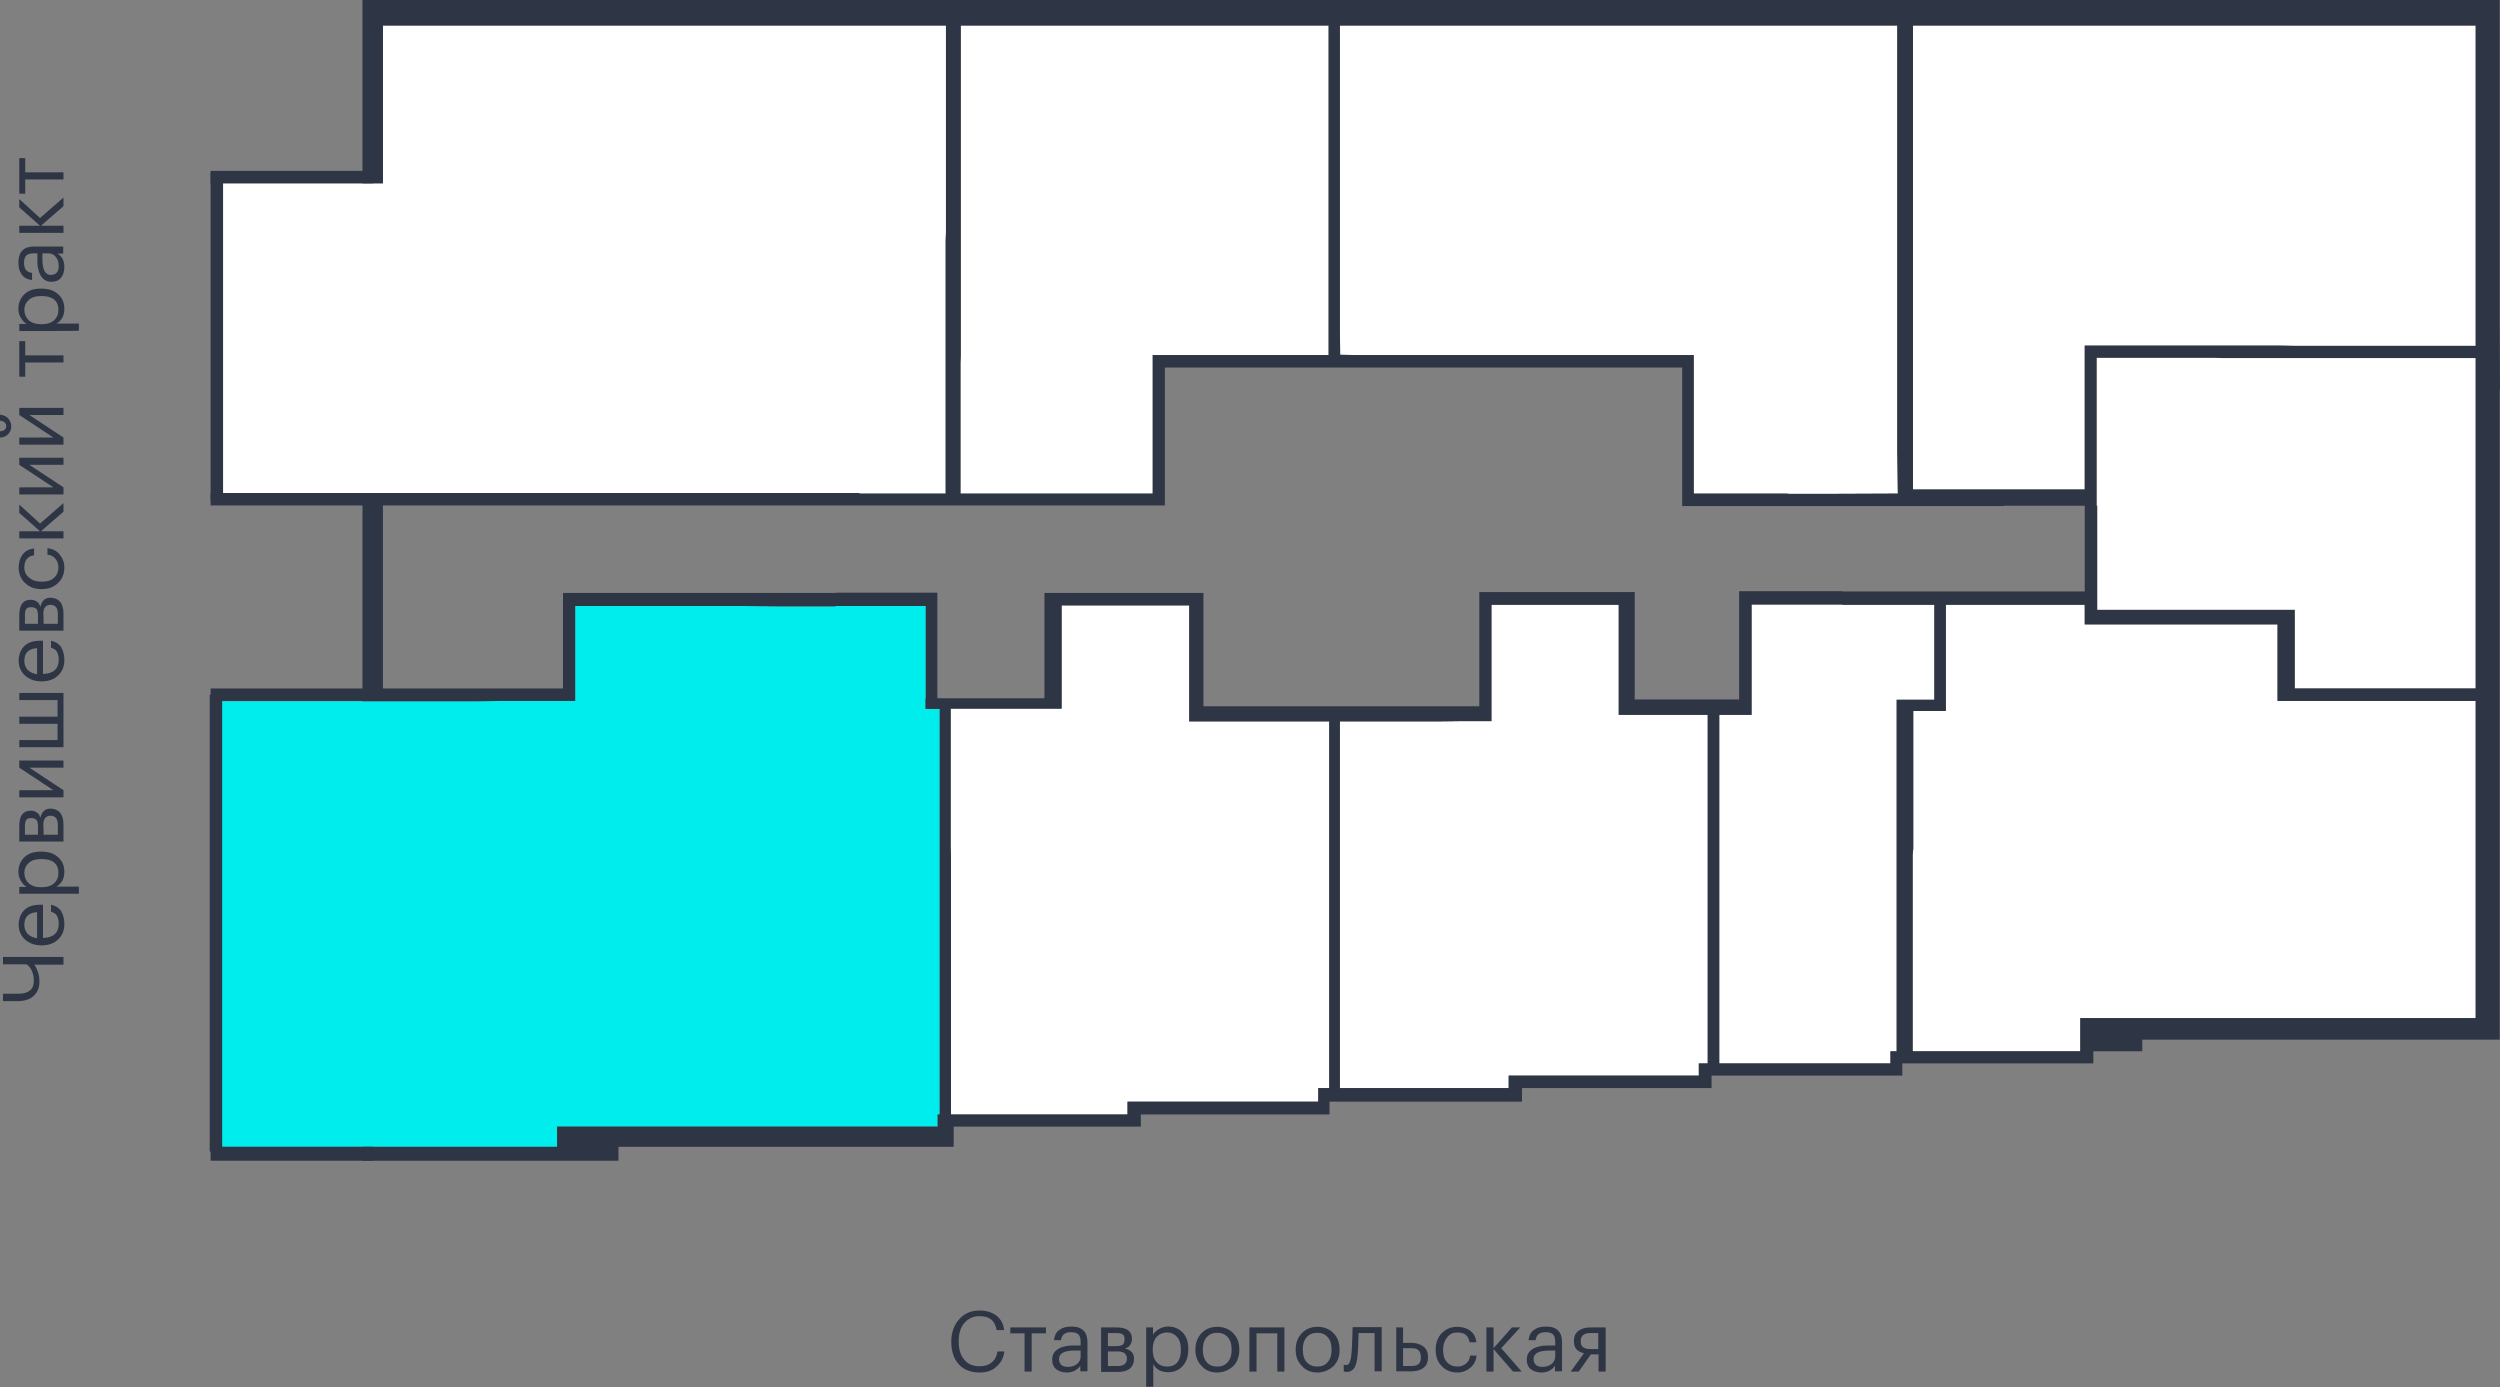 <?xml version="1.0" encoding="utf-8"?><!--Generator: Adobe Illustrator 26.1.0, SVG Export Plug-In . SVG Version: 6.00 Build 0)--><svg version="1.1" id="Слой_1" xmlns:xodm="http://www.corel.com/coreldraw/odm/2003" xmlns="http://www.w3.org/2000/svg" xmlns:xlink="http://www.w3.org/1999/xlink" x="0px" y="0px" viewBox="0 0 842.8 467.6" style="enable-background:new 0 0 842.8 467.6;" xml:space="preserve"><rect x="0" y="0" width="842.8" height="467.6" fill="#808080" stroke="none"/><style type="text/css">.st0{fill:#2E3545;}
	.st1{fill:#FFFFFF;}
	.st2{fill:#00EDEE;}</style><g><path class="st0" d="M21.4,325.2h-9.9c0.4,0.4,0.7,0.9,0.9,1.5c0.6,1.3,0.9,2.7,0.9,4.1c0,2.1-0.6,3.7-1.9,4.9
		c-1.3,1.2-3.1,1.8-5.4,1.8H1V335h5.3c1.7,0,2.9-0.4,3.8-1.1c0.9-0.7,1.3-1.8,1.3-3.3c0-1.7-0.4-3.1-1.2-4.3
		c-0.4-0.5-0.8-0.9-1.2-1.2H1v-2.5h20.4V325.2z"/><path class="st0" d="M21.7,311.5c0,2.1-0.7,3.9-2.1,5.2s-3.2,2-5.5,2h-0.2c-2.2,0-4.1-0.7-5.5-2c-1.4-1.3-2.1-3-2.1-5
		c0-1.9,0.6-3.5,1.8-4.8c1.2-1.3,3.1-1.9,5.6-1.9h0.8v11.2c3.5-0.1,5.3-1.7,5.3-4.8c0-2.3-0.9-3.7-2.6-4v-2.4c1.5,0.3,2.6,1,3.4,2.1
		C21.3,308.4,21.7,309.8,21.7,311.5z M12.5,307.5c-2.9,0.2-4.3,1.6-4.3,4.3c0,1.2,0.4,2.2,1.1,3c0.8,0.8,1.8,1.3,3.2,1.5
		C12.5,316.2,12.5,307.5,12.5,307.5z"/><path class="st0" d="M6.5,301.4v-2.4H9c-0.8-0.4-1.4-1.1-2-2.1c-0.5-0.9-0.8-1.9-0.8-3c0-2,0.7-3.6,2-4.9c1.4-1.3,3.2-1.9,5.5-1.9
		H14c2.3,0,4.2,0.6,5.6,1.9c1.4,1.2,2.1,2.9,2.1,4.9c0,2.3-0.9,4-2.7,5h7.6v2.4H6.5z M19.7,294.2c0-1.5-0.5-2.6-1.4-3.4
		c-1-0.8-2.4-1.2-4.2-1.2h-0.2c-1.8,0-3.2,0.4-4.2,1.3c-1,0.9-1.5,2-1.5,3.3c0,1.4,0.5,2.6,1.4,3.5c1,0.9,2.4,1.4,4.2,1.4h0.2
		c1.8,0,3.2-0.4,4.2-1.3C19.2,296.9,19.7,295.7,19.7,294.2z"/><path class="st0" d="M6.5,283.7v-5.2c0-3.5,1.3-5.2,3.8-5.2h0.1c0.7,0,1.4,0.2,2,0.6c0.6,0.4,1,1,1.2,1.8c0.5-2.1,1.6-3.1,3.4-3.1
		H17c1.4,0,2.5,0.5,3.3,1.4c0.7,0.9,1.1,2.2,1.1,3.9v5.8H6.5z M8.4,281.4h4.4v-2.9c0-1-0.2-1.7-0.5-2.1c-0.4-0.4-1-0.6-1.8-0.6h-0.1
		c-0.8,0-1.3,0.2-1.6,0.7s-0.4,1.2-0.4,2.1L8.4,281.4L8.4,281.4z M14.7,281.4h4.8v-3.3c0-1-0.2-1.8-0.6-2.3c-0.4-0.5-1-0.8-1.8-0.8
		h-0.1c-0.8,0-1.4,0.3-1.8,0.8c-0.4,0.5-0.6,1.3-0.6,2.3C14.7,278.1,14.7,281.4,14.7,281.4z"/><path class="st0" d="M21.4,268.8H6.5v-2.4H18l-11.5-7.6v-2.4h14.9v2.4H9.9l11.5,7.6C21.4,266.4,21.4,268.8,21.4,268.8z"/><path class="st0" d="M6.5,251.9v-2.4h12.9V244H6.5v-2.4h12.9V236H6.5v-2.4h14.9v18.3H6.5z"/><path class="st0" d="M21.7,222.5c0,2.1-0.7,3.9-2.1,5.2s-3.2,2-5.5,2h-0.2c-2.2,0-4.1-0.7-5.5-2c-1.4-1.3-2.1-3-2.1-5
		c0-1.9,0.6-3.5,1.8-4.8c1.2-1.3,3.1-1.9,5.6-1.9h0.8v11.2c3.5-0.1,5.3-1.7,5.3-4.8c0-2.3-0.9-3.7-2.6-4v-2.4c1.5,0.3,2.6,1,3.4,2.1
		C21.3,219.4,21.7,220.8,21.7,222.5z M12.5,218.5c-2.9,0.2-4.3,1.6-4.3,4.3c0,1.2,0.4,2.2,1.1,3c0.8,0.8,1.8,1.3,3.2,1.5
		C12.5,227.2,12.5,218.5,12.5,218.5z"/><path class="st0" d="M6.5,212.6v-5.2c0-3.5,1.3-5.2,3.8-5.2h0.1c0.7,0,1.4,0.2,2,0.6c0.6,0.4,1,1,1.2,1.8c0.5-2.1,1.6-3.1,3.4-3.1
		H17c1.4,0,2.5,0.5,3.3,1.4c0.7,0.9,1.1,2.2,1.1,3.9v5.8C21.4,212.6,6.5,212.6,6.5,212.6z M8.4,210.3h4.4v-2.9c0-1-0.2-1.7-0.5-2.1
		c-0.4-0.4-1-0.6-1.8-0.6h-0.1c-0.8,0-1.3,0.2-1.6,0.7s-0.4,1.2-0.4,2.1L8.4,210.3L8.4,210.3z M14.7,210.3h4.8V207
		c0-1-0.2-1.8-0.6-2.3c-0.4-0.5-1-0.8-1.8-0.8h-0.1c-0.8,0-1.4,0.3-1.8,0.8c-0.4,0.5-0.6,1.3-0.6,2.3
		C14.7,207,14.7,210.3,14.7,210.3z"/><path class="st0" d="M21.7,191.3c0,2.1-0.7,3.9-2.1,5.2c-1.4,1.4-3.2,2.1-5.5,2.1h-0.2c-2.2,0-4.1-0.7-5.5-2.1
		c-1.4-1.4-2.1-3.1-2.1-5.1c0-1.7,0.4-3.2,1.3-4.4c0.8-1.2,2.2-1.9,3.9-2.1v2.3c-2.2,0.3-3.3,1.7-3.3,4.1c0,1.4,0.5,2.5,1.6,3.4
		c1,0.9,2.4,1.4,4.1,1.4h0.2c1.8,0,3.2-0.4,4.1-1.3c1-0.9,1.5-2.1,1.5-3.5c0-1.1-0.3-2.1-1-2.9c-0.6-0.8-1.5-1.3-2.7-1.4v-2.2
		c1.6,0.2,3,0.8,4,2C21.1,188.1,21.7,189.6,21.7,191.3z"/><path class="st0" d="M13.8,179.1h7.6v2.4H6.5v-2.4h7l-7-6.2v-2.8l7,6.4l7.9-6.9v2.9L13.8,179.1z"/><path class="st0" d="M21.4,166.7H6.5v-2.4H18l-11.5-7.6v-2.4h14.9v2.4H9.9l11.5,7.6C21.4,164.4,21.4,166.7,21.4,166.7z"/><path class="st0" d="M3.8,143.8c0,1-0.4,1.9-1.1,2.6c-0.7,0.7-1.6,1.1-2.7,1.1v-2.1c1.4-0.1,2.1-0.7,2.1-1.7c0-1.1-0.7-1.7-2.1-1.9
		v-2c1.1,0.1,2,0.5,2.7,1.2C3.4,141.8,3.8,142.7,3.8,143.8z M21.4,149.9H6.5v-2.4H18l-11.5-7.6v-2.4h14.9v2.4H9.9l11.5,7.6
		C21.4,147.5,21.4,149.9,21.4,149.9z"/><path class="st0" d="M8.5,115v4.8h12.9v2.4H8.5v4.8h-2v-12H8.5z"/><path class="st0" d="M6.5,111.6v-2.4H9c-0.8-0.4-1.4-1.1-2-2.1s-0.8-1.9-0.8-3c0-2,0.7-3.6,2-4.9c1.4-1.3,3.2-1.9,5.5-1.9H14
		c2.3,0,4.2,0.6,5.6,1.9c1.4,1.2,2.1,2.9,2.1,4.9c0,2.3-0.9,4-2.7,5h7.6v2.4C26.6,111.6,6.5,111.6,6.5,111.6z M19.7,104.4
		c0-1.5-0.5-2.6-1.4-3.4c-1-0.8-2.4-1.2-4.2-1.2h-0.2c-1.8,0-3.2,0.4-4.2,1.3c-1,0.9-1.5,2-1.5,3.3c0,1.4,0.5,2.6,1.4,3.5
		c1,0.9,2.4,1.4,4.2,1.4h0.2c1.8,0,3.2-0.4,4.2-1.3C19.2,107.1,19.7,105.9,19.7,104.4z"/><path class="st0" d="M21.7,90c0,1.5-0.4,2.7-1.1,3.6c-0.7,0.9-1.8,1.4-3.3,1.4c-0.8,0-1.5-0.2-2.2-0.6c-0.6-0.4-1.1-1-1.5-1.7
		c-0.4-0.7-0.6-1.5-0.8-2.4c-0.2-0.9-0.2-1.8-0.2-2.8v-2.1h-1.1c-1.2,0-2.1,0.2-2.6,0.7c-0.5,0.5-0.8,1.3-0.8,2.5
		c0,2.1,0.9,3.2,2.7,3.4v2.4c-1.6-0.2-2.8-0.8-3.5-1.9c-0.8-1.1-1.1-2.4-1.1-4c0-3.6,1.8-5.4,5.3-5.4h9.8v2.4h-1.9
		C21,86.5,21.7,88,21.7,90z M19.8,89.8c0-1.3-0.3-2.4-1-3.2c-0.6-0.8-1.5-1.2-2.6-1.2h-1.9v2.1c0,3.5,1,5.2,2.9,5.2
		C18.9,92.6,19.8,91.6,19.8,89.8z"/><path class="st0" d="M13.8,76.1h7.6v2.4H6.5v-2.4h7l-7-6.2v-2.8l7,6.4l7.9-6.9v2.9L13.8,76.1z"/><path class="st0" d="M8.5,53.3v4.8h12.9v2.4H8.5v4.8h-2v-12H8.5z"/></g><g><path class="st0" d="M330.2,462.7c-2.9,0-5.3-0.9-7-2.8c-1.7-1.9-2.5-4.4-2.5-7.5v-0.2c0-3,0.9-5.5,2.7-7.5c1.8-2,4.1-2.9,6.9-2.9
		c2.2,0,4.1,0.6,5.6,1.7c1.5,1.2,2.4,2.8,2.6,4.9h-2.5c-0.3-1.6-0.9-2.8-1.8-3.5c-0.9-0.8-2.2-1.2-4-1.2c-2.1,0-3.8,0.8-5.1,2.3
		c-1.3,1.5-1.9,3.6-1.9,6.1v0.2c0,2.6,0.6,4.6,1.9,6.1c1.2,1.5,3,2.2,5.1,2.2c1.7,0,3.1-0.4,4.1-1.3c1.1-0.8,1.7-2.1,2-3.7h2.3
		c-0.3,2.3-1.3,4-2.8,5.2C334.5,462.1,332.6,462.7,330.2,462.7z"/><path class="st0" d="M352.6,449.5h-4.8v12.9h-2.4v-12.9h-4.8v-2h12V449.5z"/><path class="st0" d="M359.7,462.7c-1.5,0-2.7-0.4-3.6-1.1c-0.9-0.7-1.4-1.8-1.4-3.3c0-0.8,0.2-1.5,0.6-2.2c0.4-0.6,1-1.1,1.7-1.5
		c0.7-0.4,1.5-0.6,2.4-0.8c0.9-0.2,1.8-0.2,2.8-0.2h2.1v-1.1c0-1.2-0.2-2.1-0.7-2.6c-0.5-0.5-1.3-0.8-2.5-0.8
		c-2.1,0-3.2,0.9-3.4,2.7h-2.4c0.2-1.6,0.8-2.8,1.9-3.5c1.1-0.8,2.4-1.1,4-1.1c3.6,0,5.4,1.8,5.4,5.3v9.8h-2.4v-1.9
		C363.2,461.9,361.6,462.7,359.7,462.7z M359.9,460.8c1.3,0,2.4-0.3,3.2-1c0.8-0.6,1.2-1.5,1.2-2.6v-1.9h-2.1c-3.5,0-5.2,1-5.2,2.9
		C357.1,459.9,358,460.8,359.9,460.8z"/><path class="st0" d="M371.2,447.5h5.2c3.5,0,5.2,1.3,5.2,3.8v0.1c0,0.7-0.2,1.4-0.6,2c-0.4,0.6-1,1-1.8,1.2
		c2.1,0.5,3.1,1.6,3.1,3.4v0.1c0,1.4-0.5,2.5-1.4,3.3c-0.9,0.7-2.2,1.1-3.9,1.1h-5.8V447.5z M373.5,449.4v4.4h2.9
		c1,0,1.7-0.2,2.1-0.5c0.4-0.4,0.6-1,0.6-1.8v-0.1c0-0.8-0.2-1.3-0.7-1.6c-0.4-0.3-1.2-0.4-2.1-0.4H373.5z M373.5,455.7v4.8h3.3
		c1,0,1.8-0.2,2.3-0.6c0.5-0.4,0.8-1,0.8-1.8v-0.1c0-0.8-0.3-1.4-0.8-1.8c-0.5-0.4-1.3-0.6-2.3-0.6H373.5z"/><path class="st0" d="M386.3,447.5h2.4v2.5c0.4-0.8,1.1-1.4,2.1-2c0.9-0.5,1.9-0.8,3-0.8c2,0,3.6,0.7,4.9,2c1.3,1.4,1.9,3.2,1.9,5.5
		v0.2c0,2.3-0.6,4.2-1.9,5.6c-1.2,1.4-2.9,2.1-4.9,2.1c-2.3,0-4-0.9-5-2.7v7.6h-2.4V447.5z M393.5,460.7c1.5,0,2.6-0.5,3.4-1.4
		c0.8-1,1.2-2.4,1.2-4.2v-0.2c0-1.8-0.4-3.2-1.3-4.2c-0.9-1-2-1.5-3.3-1.5c-1.4,0-2.6,0.5-3.5,1.4c-0.9,1-1.4,2.4-1.4,4.2v0.2
		c0,1.8,0.4,3.2,1.3,4.2C390.8,460.2,392,460.7,393.5,460.7z"/><path class="st0" d="M410.3,462.7c-2.1,0-3.9-0.7-5.2-2.2c-1.4-1.4-2.1-3.2-2.1-5.4v-0.2c0-2.2,0.7-4,2.1-5.5
		c1.4-1.4,3.1-2.1,5.3-2.1c2.1,0,3.9,0.7,5.3,2.1c1.4,1.4,2.1,3.2,2.1,5.5v0.2c0,2.2-0.7,4.1-2.1,5.5
		C414.2,461.9,412.5,462.7,410.3,462.7z M410.4,460.7c1.5,0,2.7-0.5,3.5-1.5c0.9-1,1.3-2.4,1.3-4.1v-0.2c0-1.7-0.4-3.1-1.3-4.1
		c-0.9-1-2.1-1.5-3.5-1.5c-1.5,0-2.7,0.5-3.6,1.5c-0.9,1-1.3,2.4-1.3,4.1v0.2c0,1.7,0.4,3.1,1.3,4.1
		C407.6,460.2,408.8,460.7,410.4,460.7z"/><path class="st0" d="M430.6,449.5h-7v12.9h-2.4v-14.9H433v14.9h-2.4V449.5z"/><path class="st0" d="M444.1,462.7c-2.1,0-3.9-0.7-5.2-2.2c-1.4-1.4-2.1-3.2-2.1-5.4v-0.2c0-2.2,0.7-4,2.1-5.5
		c1.4-1.4,3.1-2.1,5.3-2.1c2.1,0,3.9,0.7,5.3,2.1c1.4,1.4,2.1,3.2,2.1,5.5v0.2c0,2.2-0.7,4.1-2.1,5.5
		C448,461.9,446.2,462.7,444.1,462.7z M444.1,460.7c1.5,0,2.7-0.5,3.5-1.5c0.9-1,1.3-2.4,1.3-4.1v-0.2c0-1.7-0.4-3.1-1.3-4.1
		c-0.9-1-2.1-1.5-3.5-1.5c-1.5,0-2.7,0.5-3.6,1.5c-0.9,1-1.3,2.4-1.3,4.1v0.2c0,1.7,0.4,3.1,1.3,4.1
		C441.4,460.2,442.6,460.7,444.1,460.7z"/><path class="st0" d="M457.7,456.6c-0.2,2.1-0.5,3.5-1.1,4.5c-0.6,0.9-1.4,1.4-2.6,1.4c-0.2,0-0.5,0-0.8-0.1l-0.2-0.1v-2.3l0.2,0.1
		c0.2,0,0.4,0.1,0.6,0.1c0.3,0,0.6-0.1,0.8-0.3c0.2-0.2,0.4-0.5,0.5-0.9c0.1-0.4,0.2-0.8,0.3-1.1c0.1-0.4,0.1-0.9,0.2-1.5
		c0.1-0.7,0.2-2.6,0.3-5.8l0.1-3.2h9.8v14.9h-2.4v-12.9h-5.4C457.9,453.6,457.8,456,457.7,456.6z"/><path class="st0" d="M470.6,447.5h2.4v5.2h2.7c1.7,0,3,0.4,4.1,1.2c1.1,0.8,1.6,2,1.6,3.6v0.1c0,1.6-0.5,2.8-1.6,3.6
		c-1.1,0.8-2.4,1.1-4.1,1.1h-5V447.5z M475.8,460.5c1.1,0,2-0.2,2.5-0.7c0.5-0.5,0.7-1.2,0.7-2.2v-0.1c0-1-0.3-1.8-0.8-2.3
		c-0.5-0.5-1.3-0.7-2.4-0.7H473v6H475.8z"/><path class="st0" d="M491.3,462.7c-2.1,0-3.9-0.7-5.2-2.1c-1.4-1.4-2.1-3.2-2.1-5.5v-0.2c0-2.2,0.7-4.1,2.1-5.5
		c1.4-1.4,3.1-2.1,5.1-2.1c1.7,0,3.2,0.4,4.4,1.3c1.2,0.8,1.9,2.2,2.1,3.9h-2.3c-0.3-2.2-1.7-3.3-4.1-3.3c-1.4,0-2.5,0.5-3.4,1.6
		s-1.4,2.4-1.4,4.1v0.2c0,1.8,0.4,3.2,1.3,4.1c0.9,1,2.1,1.5,3.5,1.5c1.1,0,2.1-0.3,2.9-1c0.8-0.6,1.3-1.5,1.4-2.7h2.2
		c-0.2,1.6-0.8,3-2,4C494.5,462.1,493.1,462.7,491.3,462.7z"/><path class="st0" d="M503.5,454.8v7.6h-2.4v-14.9h2.4v7l6.2-7h2.8l-6.4,7l6.9,7.9h-2.9L503.5,454.8z"/><path class="st0" d="M519.7,462.7c-1.5,0-2.7-0.4-3.6-1.1c-0.9-0.7-1.4-1.8-1.4-3.3c0-0.8,0.2-1.5,0.6-2.2c0.4-0.6,1-1.1,1.7-1.5
		c0.7-0.4,1.5-0.6,2.4-0.8c0.9-0.2,1.8-0.2,2.8-0.2h2.1v-1.1c0-1.2-0.2-2.1-0.7-2.6c-0.5-0.5-1.3-0.8-2.5-0.8
		c-2.1,0-3.2,0.9-3.4,2.7h-2.4c0.2-1.6,0.8-2.8,1.9-3.5c1.1-0.8,2.4-1.1,4-1.1c3.6,0,5.4,1.8,5.4,5.3v9.8h-2.4v-1.9
		C523.2,461.9,521.6,462.7,519.7,462.7z M519.9,460.8c1.3,0,2.4-0.3,3.2-1s1.2-1.5,1.2-2.6v-1.9h-2.1c-3.5,0-5.2,1-5.2,2.9
		C517.1,459.9,518,460.8,519.9,460.8z"/><path class="st0" d="M532.2,462.4h-2.7l4.5-6.2c-2.3-0.5-3.4-1.8-3.4-4v-0.1c0-1.6,0.5-2.7,1.6-3.5c1.1-0.8,2.4-1.1,4.1-1.1h5v14.9
		h-2.4v-5.8h-2.6L532.2,462.4z M536.1,449.4c-2.1,0-3.2,0.9-3.2,2.7v0.1c0,0.9,0.2,1.5,0.7,1.9c0.5,0.4,1.3,0.7,2.4,0.7h2.8v-5.4
		H536.1z"/></g><g><g><polygon class="st1" points="465.1,8.6 451.7,8.6 451.7,69.4 451.7,71.7 451.7,111.2 451.8,119.6 457.2,119.7 488.2,119.7 
			490.7,119.7 566.9,119.7 571,119.7 571,123.9 571,166.4 602.7,166.4 602.7,166.5 615.1,166.5 639.8,166.4 639.6,152.1 639.6,8.6 
					"/><polygon class="st1" points="545.7,235.9 545.7,233.3 545.7,203.9 533.2,203.9 502.8,203.9 502.8,238.9 502.8,241.5 502.8,243.1 
			499.3,243.1 493,243.1 485.5,243.2 451.7,243.2 451.7,285.8 451.7,288.8 451.7,343.4 451.7,366.8 508.6,366.8 508.6,362.6 
			572.7,362.6 572.7,358.5 575.7,358.5 575.7,343.1 575.7,241 545.7,241 545.7,239 		"/><polygon class="st1" points="320.6,375.7 380.1,375.7 380.1,371.4 444.4,371.4 444.4,366.8 448.1,366.8 448.1,343.4 448.1,288.8 
			448.1,285.8 448.1,255.3 448.1,243.2 405.1,243.2 403,243.2 400.9,243.2 400.9,241.3 400.9,239.1 400.9,204.1 379,204.1 
			357.9,204.1 357.9,235.3 357.9,238.9 355.2,238.9 352.1,238.9 320.5,238.9 320.5,244.6 320.5,285.3 320.6,288.5 320.6,343.2 		"/><polygon class="st1" points="323.8,166.4 352.9,166.4 354.5,166.4 357.1,166.4 358.7,166.4 388.6,166.4 388.6,122.3 388.6,119.7 
			391.1,119.7 393.8,119.7 447.9,119.7 447.9,86.7 447.9,83.9 447.9,62.8 447.9,60.2 447.9,8.6 433.9,8.6 323.9,8.6 323.9,119.7 
			323.8,122.4 		"/><polygon class="st1" points="834.6,19.6 834.6,8.6 657.9,8.6 644.9,8.6 644.9,77.9 644.9,80.8 644.9,126.2 644.9,134.1 644.9,165 
			675.6,165 702.8,165 702.8,120.6 702.8,120.1 702.8,118.6 702.8,116.5 705.6,116.5 768,116.5 773.7,116.6 834.6,116.6 		"/><polygon class="st1" points="834.6,220.1 834.6,120.7 773.8,120.7 768.1,120.7 749,120.7 746.3,120.6 734.6,120.6 727.1,120.6 
			706.8,120.6 706.8,165 706.8,167.4 706.8,170.5 707,170.5 707,205.6 771.1,205.6 773.6,205.6 773.6,210.5 773.6,232.1 
			834.6,232.1 		"/><polygon class="st1" points="637.3,354.4 639.4,354.4 639.4,239.7 639.4,238.2 639.4,235.9 652.1,235.9 652.1,203.9 621.1,203.9 
			621.1,203.8 620.7,203.8 618.2,203.8 590.5,203.8 590.5,235.7 590.5,238.4 590.5,241 586.3,241 579.6,241 579.6,343.1 
			579.6,358.5 637.3,358.5 		"/><polygon class="st1" points="701.3,350.5 701.3,343.2 704.2,343.2 706.8,343.2 722.2,343.2 834.6,343.2 834.6,242.9 834.6,236.3 
			801.7,236.3 794.4,236.3 773.6,236.3 770.4,236.3 767.8,236.3 767.8,232.1 767.8,210.5 710.8,210.5 702.8,210.5 702.8,205.6 
			702.8,203.9 687.3,203.9 687.3,203.9 656,203.9 656,235.9 656,237.7 656,239.7 654.6,239.7 652.2,239.7 645,239.7 645,245.2 
			645,286 644.8,288.2 644.8,354.4 701.3,354.4 		"/><polygon class="st1" points="306,8.6 144.1,8.6 129.1,8.6 129.1,61.8 74.5,61.8 74.5,166.2 129.1,166.2 139,166.2 192.2,166.2 
			194.5,166.2 217.7,166.2 220,166.2 256.6,166.2 285.6,166.2 289.7,166.2 289.7,166.4 318.8,166.4 318.8,81.1 318.9,78.4 
			318.9,8.6 		"/><polygon class="st2" points="316.8,239 312,239 312,237 312,235.4 312.1,235.4 312.1,204.3 281.7,204.3 281.7,204.4 261.9,204.4 
			250.9,204.3 193.9,204.3 193.9,232 193.9,236.3 191.8,236.3 189.7,236.3 169.3,236.3 161.5,236.4 156.4,236.4 129.1,236.4 
			74.8,236.4 74.8,386.6 156.4,386.6 156.4,386.6 187.8,386.6 187.8,379.8 316.1,379.8 316.1,375.7 316.8,375.7 316.8,343.2 
			316.8,288.5 316.8,285.3 316.8,244.6 		"/></g><rect x="71" y="166.2" class="st0" width="54.8" height="4.2"/><rect x="17.9" y="111.3" transform="matrix(-1.836970e-16 1 -1 -1.836970e-16 186.503 40.211)" class="st0" width="110.6" height="4.2"/><rect x="71" y="57.6" class="st0" width="54.8" height="4.2"/><rect x="71" y="232.1" class="st0" width="54.8" height="4.2"/><rect x="-4.2" y="309.1" transform="matrix(-1.836970e-16 1 -1 -1.836970e-16 384.001 238.408)" class="st0" width="154" height="4.2"/><rect x="71" y="386.6" class="st0" width="54.8" height="4.7"/><path class="st0" d="M842.7,108.5V19.6v-11V0h-8.1H657.9h-31.2H465.1h-31.2h-96.7H306H144.1h-21.9v8.6v53.2h6.9V8.6h15H306h12.9
		v69.8l-0.1,2.7v85.3h-29.1v-0.2h-4.1h-29H220h-2.3h-23.2h-2.3H139h-9.9h-6.9v20.6V221v15.4h6.9h27.3h5.1l7.8-0.1h20.4h2.1l2.1,0
		V232v-27.7h57l11,0.1h19.8v-0.1h30.4v31.1H312v1.6v2h4.8l0,5.6v40.7v3.2v54.7v32.5h-0.7v4.1H187.8v6.8h-31.4v0h-34.2v4.7h3.5h82.8
		v-4.7h113v-6.8h63.1v-4.1h63.6v-4.3h64.9v-4.6H577v-4.2h64.3v-4.1h64.4v-4.1h16.5v-3.9h112.4h8.1v-7.3V242.9v-22.8v-88.8h0.1
		L842.7,108.5L842.7,108.5z M451.7,71.7l0-2.3V8.6h13.4h174.5v143.5l0.2,14.3l-24.7,0.1h-12.4v-0.1H571v-42.5v-4.2h-4.1h-76.2h-2.5
		h-31l-5.4-0.1l-0.1-8.4V71.7z M323.8,122.4l0.1-2.7V8.6h110h14v51.6v2.6v21.1v2.8v33h-54.1h-2.7h-2.5v2.6v44.1h-29.9h-1.6h-2.6
		h-1.6h-29.1V122.4z M448.1,255.3v30.5v3v54.6v23.4h-3.7v4.6h-64.3v4.3h-59.5v-32.5v-54.7l-0.1-3.2v-40.7v-5.7h31.6h3.1h2.7v-3.6
		v-31.2H379h21.9v35v2.2v1.9h2.1h2.1h43V255.3z M575.7,343.1v15.4h-3v4.1h-64.1v4.2h-56.9v-23.4v-54.6v-3v-42.6h33.8l7.5-0.1h6.3
		h3.5v-1.6v-2.6v-35h30.4h12.5v29.4v2.6v3.1v2h30V343.1z M551.1,235.8v-31.9v-4.3h-2.4h-3.1h-12.4h-25h-4.9h-0.1h-4.5v4.5v34h-36.5
		h-5.3h-51.2v-34v-4.2h-5h-1.5H395h-6.3h-4.6H379h-21.1h-5.8v4v2.6v28.9h-31.6h-3.7H316v-31.1v-4.5h-34.3v0.1H194h-4.2v4.5v27.7
		h-60.7v-61.7h160.6h29.1h5h29.1h31.5h4.5h3.8v-4v-42.5h27.4l15.3,0h131.7v40.4v2.1v4.2h35.6h12.4h24.5h5.3h30.7v-0.1h27.2v28.9
		h-15.5v0h-66.2v-0.1h-30.6h-4.2v4.5v3.3v28.7H551.1z M639.4,235.9v2.3v1.5v114.7h-2.1v4.1h-57.7v-15.4V241h6.7h4.2v-2.6v-2.7v-31.9
		h27.7h2.5h0.4v0.1h31v32H639.4z M834.6,242.9v100.3H722.2h-15.4h-2.6h-2.9v7.3v3.9h-56.5v-66.2l0.2-2.2v-40.8v-5.5h7.2h2.4h1.4v-2
		v-1.8v-32h31.3v0h15.5v1.7v4.9h8h57v21.6v4.2h2.6h3.2h20.8h7.3h32.9V242.9z M834.6,220.1v12h-61v-21.6v-4.9h-2.5H707v-35.1h-0.2
		v-3.1V165v-44.4h20.3h7.5h11.7l2.7,0.1h19.1h5.7h60.8V220.1z M834.6,19.6v97h-60.9l-5.7-0.1h-62.4h-2.8v2.1v1.5v0.5V165h-27.2
		h-30.7v-30.9v-7.9V80.8v-2.9V8.6h13h176.7V19.6z"/></g></svg>